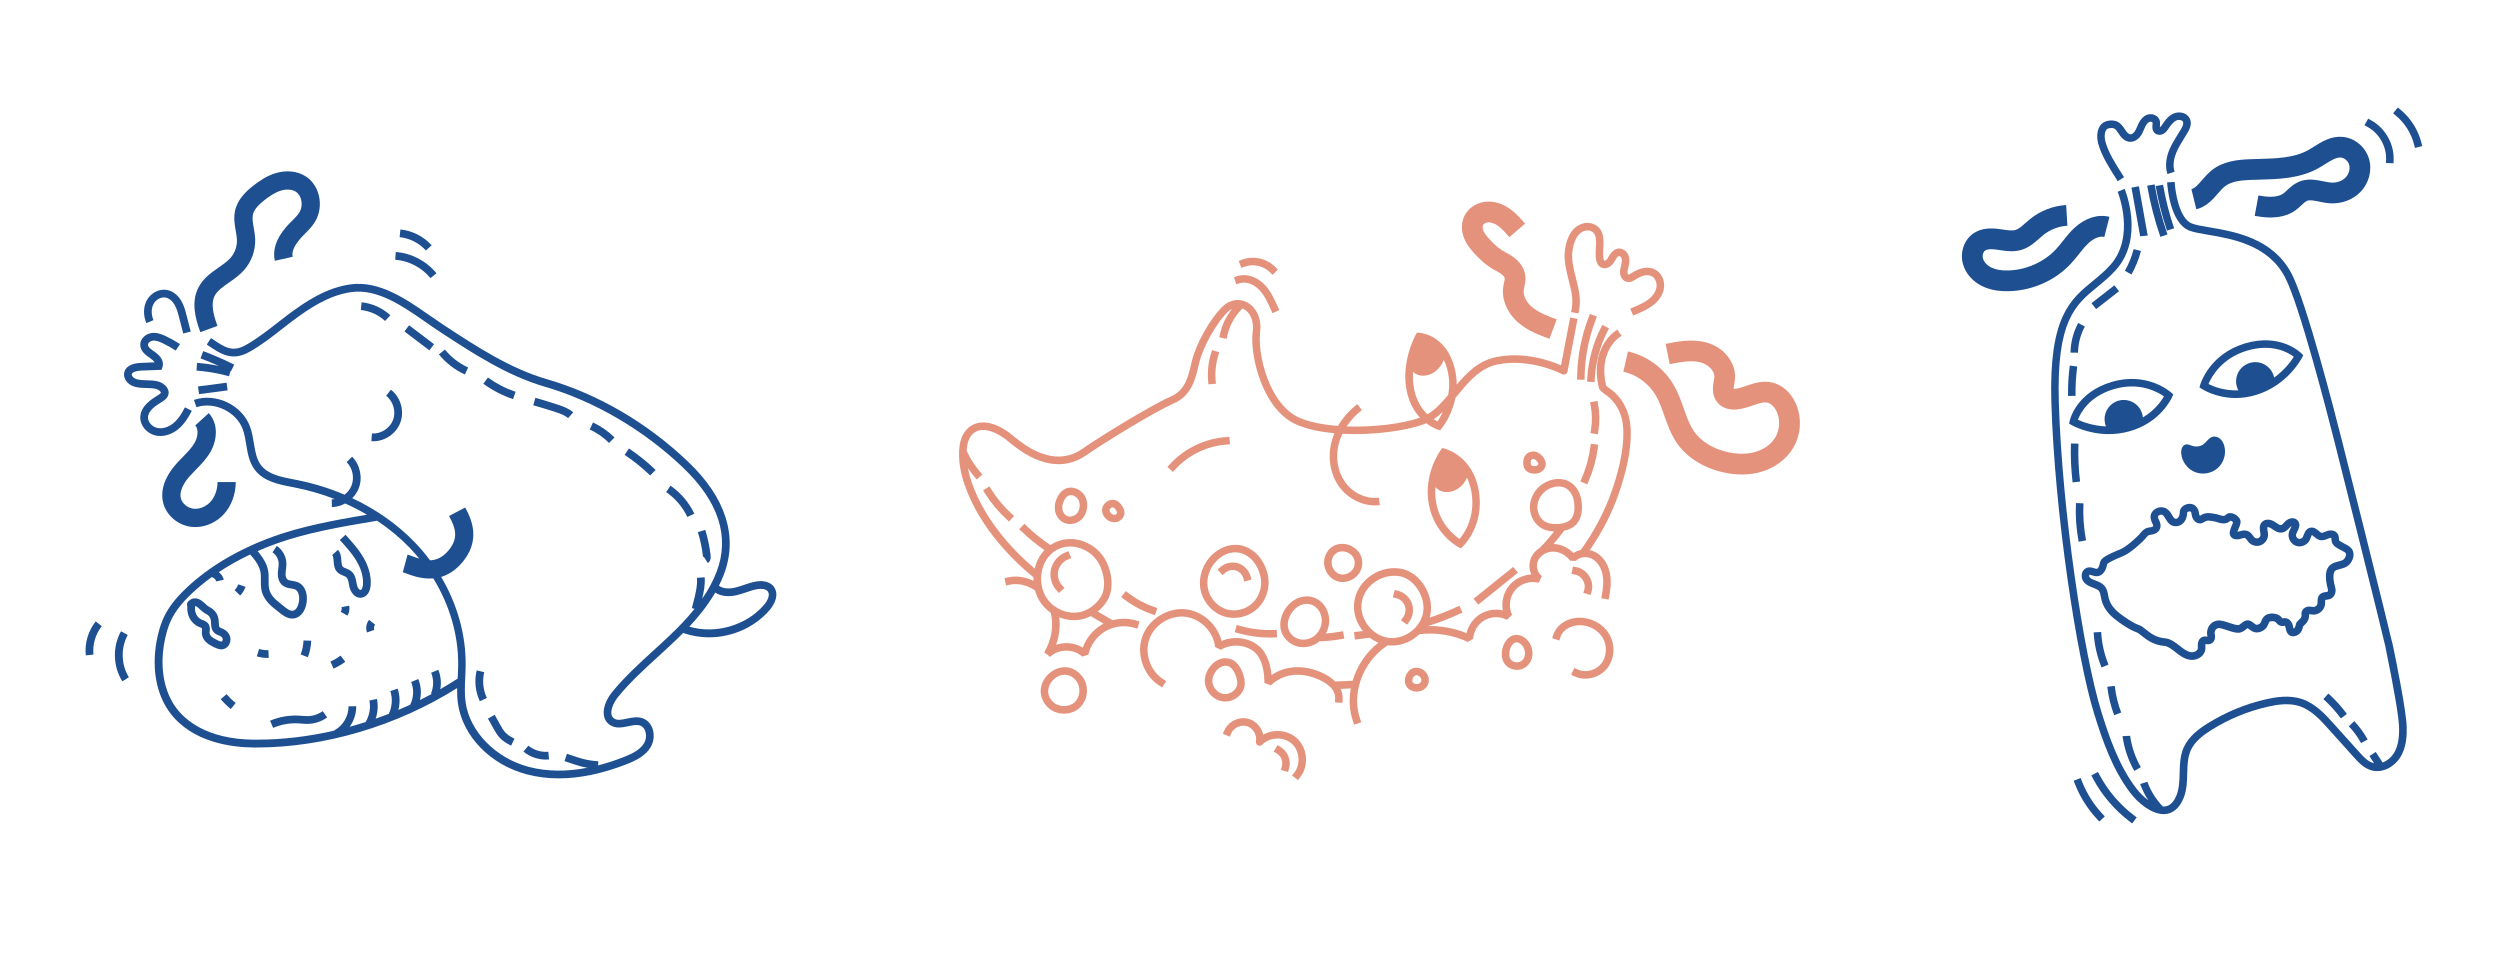 <?xml version="1.0" encoding="UTF-8"?><svg id="art" xmlns="http://www.w3.org/2000/svg" viewBox="0 0 930 360"><defs><style>.cls-1{fill:#e4927c;}.cls-2{fill:#1d4f91;}</style></defs><rect class="cls-2" x="73.81" y="143.05" width="10.72" height="2.88" transform="translate(-18.05 11.47) rotate(-7.44)"/><path class="cls-2" d="M85.69,138.14c.05.03.1.05.16.08l1.29-2.57c-3.74-1.87-7.62-3.56-11.54-5.03l-1.01,2.69c2.29.86,4.56,1.81,6.81,2.81-2.67-.54-5.38-.93-8.09-1.13l-.21,2.87c3.68.27,7.35.88,10.92,1.8.4.1.79.21,1.18.31l.49-1.84Z"/><path class="cls-2" d="M288,218.4c-1.24-1.76-3.68-2.55-6.54-2.11-1.68.26-3.26.8-4.78,1.32-1.13.39-2.19.75-3.28,1-2.44.56-4.6.29-5.97-.72.68-1.35,1.3-2.74,1.85-4.17,5.36-14.08.75-28.6-13.32-41.98-15.24-14.5-33.38-25.1-52.46-30.66-13.69-3.99-25.9-11.97-37.7-19.69l-.81-.53c-1.63-1.07-3.29-2.23-5.06-3.45-8.8-6.14-18.78-13.09-29.54-11.62-8.97,1.22-16.68,6.29-23.68,11.58-1.21.92-2.41,1.85-3.62,2.79-3.74,2.92-7.61,5.94-11.76,8.25-4.93,2.74-7.72.84-12.79-2.61l-.06-.04-1.56,2.42c5.21,3.55,9.33,6.35,15.81,2.75,4.34-2.41,8.3-5.5,12.13-8.49,1.19-.93,2.38-1.86,3.58-2.77,6.68-5.05,14.01-9.89,22.33-11.02,9.66-1.32,19.14,5.3,27.51,11.13,1.78,1.24,3.46,2.41,5.13,3.5l.81.53c11.98,7.83,24.37,15.94,38.47,20.05,18.37,5.35,36.59,16,51.28,29.98,13.35,12.7,17.59,25.78,12.61,38.88-1.36,3.58-3.23,6.91-5.36,9.99.6-2.51,1.12-5.22.92-7.96l-2.87.21c.22,2.94-.55,5.95-1.29,8.86l-.61,2.41,1.02.26c-2.97,3.69-6.17,6.94-9.07,9.71-2.06,1.97-4.2,3.93-6.28,5.82-5.24,4.78-10.65,9.73-15.25,15.33-1.81,2.2-3.59,5.63-3.17,8.66.21,1.51.97,2.77,2.19,3.62,2.18,1.52,4.71.99,6.94.52,1.65-.35,3.22-.68,4.46-.21,1.06.4,1.58,1.33,1.82,2.04.5,1.46.32,3.24-.47,4.54-1.52,2.49-4.5,3.92-7.5,5.1-3.27,1.28-6.46,2.31-9.57,3.11l.08-1.54c-2.01-.1-4.01-.42-5.96-.94-1.22-.33-2.45-.75-3.64-1.15l-2.04-.69-.93,2.72,2.04.69c1.24.42,2.51.85,3.82,1.21.88.24,1.77.42,2.67.58-7.91,1.53-15.25,1.42-21.91-.35-12.23-3.25-21.85-13.09-23.4-23.93-.44-3.09-.3-6.19-.14-9.48.07-1.45.14-2.96.15-4.44.1-11.28-3.13-22.68-9.12-32.8,2.35-.71,4.75-2.08,7.03-4.48,8.49-8.93,3.83-17.71,2.08-21.02l-.17-.32-6,3.16.18.33c2.17,4.1,3.73,8.18-1,13.17-2.01,2.12-4.12,2.91-6.25,2.99-1.76-2.36-3.67-4.63-5.75-6.78-6.43-6.65-14.36-12.19-23.2-16.34,1.02-1.02,1.85-2.23,2.39-3.58,1.58-3.96.58-8.84-2.43-11.85l-2.03,2.03c2.23,2.23,2.96,5.82,1.8,8.75-.53,1.33-1.45,2.49-2.59,3.36-5.7-2.43-11.75-4.3-18.01-5.52l-.9-.17c-4.67-.9-9.51-1.83-12.13-5.25-1.71-2.23-2.19-5.13-2.69-8.21-.34-2.09-.7-4.26-1.47-6.3-3.01-7.99-12.73-12.58-20.82-9.81l.93,2.72c6.55-2.24,14.75,1.62,17.19,8.11.67,1.78.99,3.71,1.32,5.75.54,3.29,1.1,6.69,3.25,9.5,3.29,4.29,8.91,5.37,13.87,6.32l.89.17c5.15,1,10.16,2.46,14.93,4.32-.37.06-.74.1-1.12.11l.07,2.88c1.72-.04,3.41-.54,4.92-1.36,2.8,1.25,5.51,2.65,8.11,4.17-12.58,2.11-24.64,4.43-34.92,8.17-13.01,4.73-23.88,11.17-32.3,19.14-3.95,3.73-6.57,7.12-8.26,10.67-.96,2.01-1.73,4.32-2.36,7.08-2.5,10.99-.83,21.45,4.61,28.69,8.27,11.01,22.95,12.79,30.97,12.86.39,0,.77,0,1.16,0,25.27,0,52.24-8,74.64-22.1-.02,1.91.04,3.84.31,5.76,1.74,12.13,11.99,22.7,25.51,26.3,3.81,1.02,7.82,1.52,12.02,1.52,7.8,0,16.24-1.76,25.2-5.26,3.47-1.36,6.96-3.06,8.92-6.28,1.23-2.03,1.51-4.7.73-6.97-.63-1.82-1.88-3.17-3.53-3.79-2.03-.77-4.18-.31-6.07.09-1.9.4-3.54.75-4.7-.06-.57-.4-.89-.93-.99-1.66-.27-1.97,1.08-4.65,2.54-6.44,4.47-5.45,9.8-10.32,14.96-15.03,2.09-1.91,4.24-3.88,6.32-5.87.93-.89,1.9-1.84,2.88-2.83,3.1,1.11,6.36,1.64,9.61,1.64,8.47,0,16.92-3.62,22.52-10.12,2.05-2.38,3.56-5.88,1.67-8.56ZM163.78,256.39c.45-2.41.22-4.93-.73-7.22l-2.66,1.1c1,2.42.97,5.31-.08,7.71l.34.15c-1.46.79-2.93,1.55-4.42,2.29.59-2.59.4-5.34-.64-7.82l-2.65,1.12c1.13,2.67.97,5.9-.39,8.46-1.44.66-2.89,1.31-4.35,1.92.66-2.6.59-5.37-.28-7.93l-2.73.92c.92,2.73.7,5.89-.58,8.47-1.61.63-3.24,1.23-4.87,1.8.8-2.35.99-4.89.49-7.35l-2.82.57c.55,2.7.02,5.65-1.4,8.02-1.97.63-3.94,1.22-5.93,1.76,1.58-2.22,2.49-4.93,2.44-7.65l-2.88.05c.06,3.63-2.05,7.21-5.25,8.91l.06.11c-9.68,2.22-19.46,3.39-28.99,3.38-.38,0-.76,0-1.14,0-17.44-.17-25.46-7.41-28.69-11.72-4.92-6.56-6.42-16.15-4.1-26.32.58-2.55,1.28-4.67,2.15-6.48,1.54-3.22,3.96-6.34,7.64-9.82,2.28-2.15,4.75-4.19,7.39-6.11.81.12,1.55.79,1.73,1.58l2.81-.63c-.26-1.14-.95-2.13-1.86-2.82,3.59-2.39,7.49-4.58,11.67-6.56.06.07.12.13.18.2.2.22.47.52.87,1,1.56,1.92,2.46,3.64,2.77,5.26.18.96.17,1.98.16,3.06-.02,1.37-.03,2.79.34,4.22.83,3.18,3.33,5.37,5.14,6.74.27.21.56.45.87.7,1.38,1.14,3.21,2.65,5.31,2.65.29,0,.58-.03.87-.09,2.85-.58,4.2-3.51,4.52-6.06.32-2.62-.3-5.9-3-7.23-.81-.4-1.65-.53-2.39-.65-.73-.12-1.36-.22-1.76-.52-.48-.36-.75-1.18-.72-2.2.01-.48.08-.98.15-1.51.1-.74.19-1.51.17-2.34-.08-2.54-1.45-5-3.57-6.43l-1.6,2.39c1.37.92,2.25,2.5,2.3,4.13.02.59-.06,1.21-.15,1.87-.07.57-.15,1.17-.17,1.79-.06,2.01.6,3.64,1.86,4.59.97.73,2.07.91,3.04,1.06.6.09,1.16.18,1.58.39,1.26.62,1.62,2.61,1.41,4.3-.2,1.6-.96,3.33-2.24,3.59-1.14.23-2.59-.98-3.77-1.96-.34-.28-.66-.54-.96-.77-2.37-1.79-3.63-3.38-4.09-5.17-.28-1.06-.26-2.23-.25-3.47.01-1.17.03-2.39-.2-3.62-.39-2.1-1.49-4.24-3.36-6.54-.21-.26-.39-.47-.54-.65,2.2-.97,4.48-1.88,6.83-2.73,10.92-3.97,24.01-6.33,37.62-8.57,4.39,2.92,8.42,6.23,11.97,9.9,1.3,1.35,2.53,2.75,3.71,4.19-.87-.25-1.73-.55-2.58-.87-.66-.25-1.24-.47-1.77-.61l-1.76,6.55c.21.06.68.23,1.14.41,1.91.72,5.11,1.93,8.79,1.93.46,0,.93-.02,1.4-.06,6.07,9.9,9.37,21.1,9.26,32.19-.01,1.43-.08,2.91-.15,4.33-.01.26-.02.52-.04.77-2.1,1.36-4.24,2.67-6.41,3.92ZM284.15,225.08c-6.59,7.65-18.04,10.9-27.72,8.04,3.43-3.67,6.87-7.91,9.63-12.69,2.03,1.34,4.85,1.71,7.99.98,1.23-.29,2.42-.69,3.57-1.08,1.47-.5,2.86-.98,4.28-1.2,1.36-.21,3.05-.07,3.76.92.94,1.33-.22,3.54-1.5,5.02Z"/><path class="cls-2" d="M138.36,161.25l-.21,2.87c.24.02.48.03.71.03,4.35,0,8.5-2.81,10.05-6.91,1.63-4.32.16-9.48-3.51-12.28l-1.75,2.29c2.64,2.01,3.74,5.87,2.57,8.97-1.17,3.1-4.55,5.27-7.86,5.03Z"/><path class="cls-2" d="M80.89,121.23c-1.39-3.8-2.6-8.1-1.05-11.15.99-1.94,3-3.34,5.34-4.97,1.95-1.36,3.98-2.76,5.68-4.71,2.7-3.08,4.18-7.2,4.07-11.29-.04-1.54-.3-2.98-.54-4.38-.33-1.89-.62-3.52-.31-4.91.5-2.2,2.65-4.1,4.46-5.51,1.62-1.26,3.78-2.78,6.11-3.45,2-.57,3.99-.41,5.35.42.99.61,1.71,1.7,2.03,3.06.39,1.64.13,3.4-.69,4.72-.64,1.02-1.61,1.99-2.63,3.02l-.42.42c-1.88,1.89-7.59,7.63-6.05,14.51l6.62-1.48c-.48-2.16.94-4.93,4.24-8.25l.4-.4c1.2-1.19,2.55-2.55,3.6-4.24,1.77-2.85,2.33-6.44,1.53-9.85-.74-3.13-2.53-5.71-5.07-7.28-3-1.85-6.93-2.28-10.79-1.17-3.44.99-6.3,2.98-8.39,4.61-2.71,2.1-5.95,5.07-6.92,9.38-.61,2.72-.16,5.3.24,7.58.21,1.2.41,2.34.44,3.39.07,2.4-.8,4.82-2.39,6.63-1.15,1.32-2.75,2.43-4.45,3.61-2.7,1.87-5.75,4-7.51,7.46-2.73,5.38-1.17,11.39.73,16.56l6.37-2.33Z"/><path class="cls-2" d="M67.99,170c-.81.83-1.66,1.69-2.46,2.6-4.24,4.77-5.96,9.89-4.84,14.42,1.15,4.63,5.4,8.31,10.33,8.95.54.07,1.08.1,1.63.1,3.93,0,7.91-1.78,10.69-4.87,2.77-3.07,4.35-7.39,4.36-11.88h-6.78c0,2.82-.96,5.5-2.61,7.33-1.67,1.85-4.19,2.87-6.41,2.58-2.16-.28-4.14-1.94-4.62-3.85-.77-3.09,1.75-6.51,3.32-8.27.7-.79,1.45-1.55,2.24-2.36,1.94-1.98,3.94-4.02,5.45-6.65,2.41-4.19,3.14-10.27-.63-14.42l-5.02,4.57c1.38,1.52.91,4.47-.24,6.47-1.07,1.87-2.69,3.52-4.41,5.28Z"/><path class="cls-2" d="M59.64,162.19c2.32,0,4.77-.94,6.8-2.65,2.31-1.95,3.84-4.61,4.91-6.71l-2.56-1.31c-1.01,1.97-2.29,4.21-4.2,5.82-1.84,1.56-4.08,2.25-6,1.87-2.01-.41-3.59-2.19-3.54-3.97.08-2.45,2.76-4.28,5.26-5.8.68-.41,2.49-1.52,2.43-3.46-.02-.62-.24-1.24-.65-1.84-1.74-2.53-4.82-2.61-7.53-2.68-2.21-.06-4.3-.11-5.26-1.4-.2-.26-.3-.54-.29-.77.04-.86,1.78-1.37,3.48-1.43l7.6-.28.32-.93c.68-1.97-.37-4.08-2.9-5.79-1.15-.78-2.45-1.66-2.46-2.6-.01-.76.94-1.44,1.8-1.54,1.18-.14,2.48.39,3.71.98,1.66.8,3.28,1.71,4.82,2.71l1.57-2.41c-1.64-1.07-3.38-2.04-5.15-2.89-1.62-.78-3.38-1.46-5.29-1.24-2.17.25-4.38,1.98-4.34,4.44.04,2.44,2.17,3.88,3.74,4.95.66.44,1.27,1.01,1.59,1.54l-5.12.19c-3.79.14-6.13,1.7-6.25,4.17-.04.89.26,1.82.86,2.62,1.79,2.42,4.82,2.49,7.5,2.56,2.69.07,4.38.2,5.23,1.44.14.2.15.29.15.29,0,0-.02.28-1.05.91-2.27,1.38-6.5,3.96-6.64,8.17-.1,3.18,2.46,6.2,5.84,6.88.53.11,1.07.16,1.63.16Z"/><path class="cls-2" d="M57.08,119.08c-.86-2.06-.86-4.28.01-5.94.91-1.73,2.87-2.78,4.56-2.44,1.24.25,2.44,1.22,3.28,2.65.85,1.44,1.29,3.17,1.72,4.84l1.51,5.86,2.79-.72-1.51-5.86c-.46-1.78-.97-3.8-2.02-5.58-1.26-2.14-3.15-3.6-5.2-4.01-2.94-.59-6.17,1.06-7.67,3.93-1.26,2.41-1.3,5.54-.12,8.38l2.66-1.11Z"/><path class="cls-2" d="M134.23,115.32c3.35.34,6.55,1.79,9.02,4.08l1.96-2.11c-2.92-2.72-6.72-4.43-10.69-4.84l-.29,2.86Z"/><rect class="cls-2" x="154.52" y="119.85" width="2.88" height="11.64" transform="translate(-38.43 173.95) rotate(-52.81)"/><path class="cls-2" d="M174.14,136.71c-3.33-1.53-6.32-3.84-8.64-6.68l-2.23,1.82c2.6,3.18,5.94,5.76,9.67,7.47l1.2-2.62Z"/><path class="cls-2" d="M181.5,140.43l-1.69,2.33c3.38,2.46,7.1,4.38,11.06,5.72l.92-2.73c-3.68-1.24-7.15-3.04-10.29-5.32Z"/><path class="cls-2" d="M211.33,155.55l1.91-2.15c-1.61-1.43-3.6-2.16-5.67-2.84-2.77-.91-5.6-1.78-8.41-2.57l-.78,2.77c2.77.78,5.56,1.63,8.29,2.53,1.84.6,3.46,1.19,4.65,2.26Z"/><path class="cls-2" d="M228.61,162.74c-2.33-2.32-5.03-4.2-8.02-5.58l-1.21,2.61c2.68,1.24,5.1,2.92,7.19,5l2.03-2.04Z"/><path class="cls-2" d="M243.88,174.81c-3.05-2.95-6.38-5.63-9.91-7.98l-1.6,2.39c3.38,2.26,6.58,4.83,9.5,7.66l2-2.07Z"/><path class="cls-2" d="M255.69,192.32l2.6-1.23c-1.98-4.19-5.04-7.79-8.86-10.41l-1.63,2.37c3.4,2.34,6.13,5.54,7.89,9.27Z"/><path class="cls-2" d="M261.74,207.03l1.58,2.41c.84-.55,1.18-1.51,1.03-2.85-.37-3.21-1.04-6.4-1.99-9.49l-2.75.85c.9,2.92,1.54,5.94,1.88,8.97.03.3.01.41.01.42,0-.04.08-.19.24-.3Z"/><path class="cls-2" d="M178.51,260.86l2.6-1.23c-1.39-2.93-1.75-6.42-.98-9.57l-2.8-.68c-.94,3.84-.52,7.91,1.17,11.48Z"/><path class="cls-2" d="M187.9,272.39c-.73-.81-1.29-1.81-1.87-2.86l-2.01-3.62-2.51,1.4,2.01,3.62c.64,1.15,1.3,2.34,2.26,3.4,1.05,1.16,2.44,2.13,4.36,3.05l1.24-2.59c-1.57-.75-2.67-1.51-3.47-2.39Z"/><path class="cls-2" d="M194.72,279.61c2.35,1.91,5.35,2.96,8.37,2.96.38,0,.76-.02,1.14-.05l-.25-2.87c-2.66.24-5.38-.59-7.45-2.27l-1.81,2.23Z"/><path class="cls-2" d="M114.37,266.4c-.63,0-1.28-.05-1.96-.1-.36-.03-.72-.06-1.08-.08-3.69-.22-7.45.43-10.86,1.89l1.13,2.65c3-1.28,6.3-1.86,9.56-1.66.34.02.68.05,1.01.08.72.06,1.45.12,2.22.11,2.61-.03,5.21-.88,7.33-2.4l-1.68-2.34c-1.64,1.18-3.66,1.84-5.68,1.86Z"/><path class="cls-2" d="M84.29,258.23l-2.19,1.87c1.14,1.33,2.4,2.56,3.75,3.66l1.81-2.23c-1.22-.99-2.36-2.1-3.38-3.3Z"/><path class="cls-2" d="M122.92,246.09l1.16,2.63c1.54-.68,3-1.53,4.35-2.53l-1.71-2.31c-1.18.87-2.45,1.61-3.8,2.2Z"/><path class="cls-2" d="M96.39,241.41l-.86,2.75c1.27.39,2.58.59,3.9.59.17,0,.35,0,.52-.01l-.11-2.88c-1.17.05-2.33-.11-3.45-.46Z"/><path class="cls-2" d="M82.32,241.57c1.03,0,1.96-.47,2.61-1.31.74-.96,1-2.27.68-3.41-.35-1.23-1.28-2.29-2.56-2.89-.2-.09-.41-.18-.61-.26-.28-.11-.55-.21-.68-.32-.29-.24-.34-.85-.37-1.76-.02-.48-.04-.98-.13-1.49-.31-1.8-1.55-3.43-3.22-4.25-.65-.32-.94-.59-1.43-1.05-.25-.24-.53-.5-.87-.79-.5-.41-1.11-.93-1.92-1.23-1.09-.41-2.29-.27-3.11.36l-.17.13c-.33.24-.95.68-.99,1.51-.01.21.01.48.14.77-.29,3.38,1.44,6.46,4.34,7.64.14.05.27.11.41.16.24.09.63.23.71.32.06.11.01.57-.01.85-.03.35-.07.74-.04,1.15.09,1.5,1.03,2.98,2.53,3.95.69.45,3.05,1.9,4.66,1.92h.04ZM77.96,235.52c-.01-.19.01-.45.04-.71.07-.78.17-1.86-.54-2.82-.57-.78-1.41-1.09-2.03-1.32-.11-.04-.22-.08-.33-.13-2.13-.86-2.79-3.18-2.51-5.1.06,0,.14.02.22.05.34.13.7.43,1.07.74.3.25.53.47.74.67.56.53,1.09,1.03,2.14,1.54h0c.85.42,1.5,1.26,1.65,2.16.06.33.07.71.09,1.12.05,1.24.12,2.78,1.41,3.85.49.41,1.03.62,1.47.79.15.06.29.11.44.18.51.24.9.65,1.02,1.07.07.25-.01.64-.19.87-.15.19-.28.19-.33.19-.43,0-1.82-.61-3.13-1.46-.72-.47-1.19-1.12-1.22-1.71Z"/><path class="cls-2" d="M137.89,217.78c.27-3.37-.7-7.03-2.81-10.59-1.82-3.08-4.22-5.71-6.54-8.25l-2.13,1.94c2.22,2.43,4.51,4.95,6.19,7.77,1.26,2.12,2.7,5.39,2.42,8.9-.08,1-.48,1.87-.89,1.93-.46.07-1.12-.85-1.34-1.86-.06-.27-.11-.56-.16-.84-.25-1.37-.55-3.07-1.89-4.22-.63-.54-1.35-.83-1.98-1.09-.52-.21-.98-.39-1.23-.65-.42-.44-.48-1.32-.54-2.27-.09-1.32-.19-2.81-1.27-4l-2.14,1.93c.41.45.47,1.33.53,2.27.09,1.28.2,2.87,1.34,4.06.68.71,1.5,1.04,2.23,1.33.46.19.9.36,1.17.6.56.49.75,1.49.94,2.55.06.32.11.63.18.94.46,2.14,1.98,4.14,4.07,4.14.18,0,.36-.01.55-.05,1.83-.3,3.09-2.04,3.29-4.54Z"/><path class="cls-2" d="M127.08,225.83c.11.6,0,1.25-.31,1.78l2.5,1.42c.64-1.12.86-2.44.64-3.71l-2.83.51Z"/><path class="cls-2" d="M137.29,230.59c-1.04,1.31-1.34,3.1-.78,4.68l2.71-.96c-.22-.63-.09-1.41.32-1.93l-2.25-1.79Z"/><path class="cls-2" d="M87.28,219.55l2.06,2c.89-.92,1.58-2.04,2.01-3.24l-2.71-.95c-.29.81-.76,1.57-1.36,2.19Z"/><path class="cls-2" d="M115.79,238.35l-2.88-.1c-.07,1.79-.43,3.54-1.07,5.21l2.68,1.04c.76-1.97,1.18-4.03,1.26-6.14Z"/><path class="cls-2" d="M160.12,103.47l2.24-1.81c-3.66-4.54-9.32-7.5-15.14-7.91l-.2,2.87c5.03.36,9.93,2.92,13.1,6.85Z"/><path class="cls-2" d="M158.43,93.18l2.14-1.93c-2.97-3.3-7.2-5.45-11.62-5.89l-.29,2.86c3.71.38,7.27,2.18,9.77,4.96Z"/><path class="cls-2" d="M47.52,236.22l-2.52-1.39c-3.19,5.76-2.99,13.07.51,18.64l2.44-1.53c-2.91-4.62-3.08-10.94-.43-15.72Z"/><path class="cls-2" d="M35.6,231.17c-2.81,3.53-4.16,8.14-3.69,12.63l2.86-.3c-.39-3.75.74-7.59,3.08-10.54l-2.25-1.79Z"/><path class="cls-1" d="M604,150.12c-.82-1.39-1.89-2.73-3.26-4.11-.3-.3-.74-.62-1.44-1.13-.55-.39-1.53-1.1-1.83-1.45-2.87-12.17,4.32-17.49,4.62-17.71l1.14-.81-1.61-2.29-1.14.8c-.37.26-9.13,6.61-5.7,20.81.23.96,1.24,1.73,2.88,2.9.42.3.94.68,1.09.83,1.21,1.22,2.14,2.39,2.84,3.57,1.4,2.36,2.14,5.13,2.27,8.48.29,8.12-2.24,16.61-4.17,22.29-2.85,8.38-6.98,15.74-11.64,22.29-.98.2-1.91.58-2.72,1.13-2.01-2.04-4.67-3.27-7.35-3.35-.03,0-.06,0-.08,0,1.38-1.6,2.72-3.24,3.96-4.94,2.12-.44,3.76-1.36,4.87-2.75,1.21-1.51,1.8-3.6,1.77-6.21-.03-2.27-.48-4.24-1.36-5.88-1.12-2.08-2.84-3.5-4.99-4.1-2.47-.69-5.32-.24-7.84,1.25-2.77,1.63-4.73,4.59-5.12,7.72-.42,3.39,1.05,6.87,3.66,8.67,1.41.97,3.18,1.51,5.26,1.6-1.66,2.12-3.43,4.15-5.31,6.07-1.33.83-2.43,1.99-3.11,3.39-1.01,2.09-.96,4.51-.06,6.51-3.12.17-6.15,1.62-8.17,4.06-2.14,2.57-2.98,6.05-2.41,9.3-2.7-.59-5.63-.2-8.04,1.15-2.72,1.53-4.74,4.27-5.49,7.31-4.61-1.87-9.52-2.73-14.32-2.63,3.95-1.23,7.83-2.71,11.59-4.44l1.27-.58-1.17-2.54-1.27.58c-3.17,1.46-6.45,2.72-9.78,3.82.11-.37.21-.74.28-1.12.75-3.75-.29-8.07-2.8-11.56-2.28-3.18-5.39-5.16-8.76-5.59-4.14-.53-8.41.75-11.71,3.49-3.11,2.58-4.95,6.12-5.17,9.97-.21,3.59,1.08,7.09,3.31,9.82l-3.3.4.34,2.78,5.55-.68c.98.75,2.04,1.37,3.18,1.84-4.65,3.62-7.97,8.69-9.59,14.14-2.14.15-4.3.24-6.47.28-2.93-2.89-7.6-4.59-11.05-5.09-5.97-.88-10.22,1.04-12.64,2.7-.3-3.25-1.37-8.32-5.06-11.11-3.79-2.87-9.1-3.43-13.52-1.57-1.52-6.02-6.95-11.01-13.15-11.76-5.93-.71-12.1,2.52-15.16,7.6-.43.71-.8,1.46-1.09,2.24-.03.09-.08.18-.11.27-.29.81-.5,1.64-.64,2.48-.13.77-.18,1.56-.18,2.34-.02,5.24,2.62,10.56,7.05,13.38l1.18.75,1.14-1.79.37-.57-1.18-.75c-3.96-2.52-6.16-7.46-5.71-12.11.09-.95.29-1.89.61-2.79,0,0,0,0,0,0,1.91-5.32,7.79-8.96,13.4-8.27,5.61.68,10.46,5.61,11.05,11.23l2.12,1.05c3.67-2.25,8.77-2.04,12.14.51,2.85,2.16,3.71,6.41,3.96,9.16.14,1.5.09,2.55.09,2.58l1.15.46,1.31.53s.11-.12.26-.27c.49-.48,1.65-1.49,3.45-2.34,2.07-.97,4.99-1.71,8.76-1.16,1.81.26,4.49,1.04,6.81,2.32,1.36.76,2.59,1.69,3.44,2.81.78,1.02,1.23,2.19,1.17,3.52,0,.02,0,.03,0,.05l-.08,1.4,2.79.16.08-1.4c.08-1.39-.21-2.65-.76-3.79,1.27-.04,2.53-.1,3.79-.17-.75,4.09-.54,8.28.8,12.16l.45,1.32,2.65-.91-.45-1.32c-.02-.06-.04-.12-.06-.18-1.2-3.6-1.32-7.51-.51-11.28.21-.97.47-1.93.8-2.88,1.74-5.05,5.13-9.67,9.77-12.75.11-.07.23-.14.34-.21.53.06,1.05.1,1.58.1,3.78,0,7.45-1.62,10.16-4.22,5.94-.74,12.29.2,18.01,2.87l1.99-1.19c.17-2.84,1.87-5.57,4.35-6.95,2.48-1.39,5.7-1.42,8.2-.08l1.92-1.84c-1.41-2.91-.96-6.68,1.11-9.17,2.07-2.49,5.69-3.64,8.81-2.78l1.16-2.5c-1.71-1.17-2.33-3.85-1.37-5.85.21-.43.49-.82.82-1.18.43-.48.95-.89,1.53-1.22,1-.56,2.16-.86,3.34-.84,2.31.07,4.63,1.34,6.2,3.38l.97.03,1.19.04c.78-.9,2.03-1.37,3.34-1.39.87-.01,1.77.18,2.57.6,1.89.99,3.36,3.1,3.92,5.64.6,2.69.22,5.53-.17,7.69l-.19,1.03-.06.34,2.75.5.25-1.38c.44-2.43.86-5.62.15-8.81-.76-3.39-2.71-6.12-5.36-7.51-.65-.34-1.33-.58-2.03-.73,4.34-6.33,8.17-13.41,10.89-21.41,2-5.89,4.63-14.71,4.32-23.29-.14-3.77-1.03-7.07-2.66-9.81ZM579.71,194.92c-2.23.16-4.01-.21-5.28-1.09-1.74-1.2-2.76-3.68-2.47-6.03.28-2.28,1.72-4.45,3.76-5.65,1.86-1.1,3.93-1.45,5.67-.96,1.42.4,2.52,1.32,3.28,2.73.66,1.23,1.01,2.77,1.03,4.59.02,1.34-.17,3.19-1.16,4.43-.02.02-.04.05-.06.07-.85,1.02-2.28,1.64-4.23,1.85-.17.02-.35.04-.53.05ZM516.53,237.27c-.28-.04-.55-.09-.82-.15-.49-.11-.98-.25-1.45-.42-1.4-.52-2.69-1.34-3.8-2.35-2.57-2.35-4.2-5.78-4-9.23.18-3.07,1.66-5.9,4.17-7.98,2.71-2.25,6.2-3.29,9.57-2.86,2.59.33,5.02,1.91,6.84,4.44,2.03,2.82,2.92,6.41,2.33,9.37-.19.96-.53,1.87-.98,2.73-.47.91-1.07,1.75-1.76,2.51-.18.2-.37.4-.57.58-.45.43-.92.83-1.43,1.19-1.87,1.33-4.1,2.15-6.36,2.25-.58.02-1.16.01-1.74-.06Z"/><path class="cls-1" d="M598.56,122.13l-2.5-1.26-.63,1.25c-2.88,5.7-4.59,12.08-4.96,18.46l-.08,1.4,2.79.16.08-1.4c.35-5.99,1.96-12,4.67-17.36l.63-1.25Z"/><path class="cls-1" d="M589.48,139.88c.16-7.14,1.53-14.13,4.08-20.8l.5-1.31-2.61-1-.5,1.31c-2.67,6.97-4.1,14.28-4.26,21.74l-.03,1.4,2.8.06.03-1.4Z"/><path class="cls-1" d="M584.7,114.71l-.26,1.38,2.75.52.26-1.37c.76-4.04-.24-7.99-1.21-11.81-.85-3.35-1.66-6.52-1.33-9.68.16-1.53.93-6.61,4.4-7.82,1.26-.44,2.74-.14,3.5.72.91,1.02.96,2.78.92,4.01-.02.46-.04.93-.07,1.39-.08,1.4-.16,2.86.05,4.34.21,1.48.81,2.5,1.77,3.04,1.26.7,2.95.35,4.13-.84.55-.56.92-1.2,1.25-1.76.14-.23.27-.47.42-.69.35-.53.76-.87,1.06-.89.34-.04.82.5.94,1.05.17.81-.06,1.77-.32,2.83-.19.77-.45,1.81-.26,2.91.25,1.43,1.27,2.57,2.54,2.83,1.34.27,2.44-.43,3.27-.95,1.19-.76,2.18-1.21,3.1-1.42,1.06-.24,2.07-.14,2.84.26,1.28.68,2.03,2.47,1.75,4.15-.27,1.6-1.34,3.19-3,4.47-1.61,1.23-3.57,2.08-5.47,2.89l-1.29.55,1.1,2.57,1.29-.55c2.06-.88,4.19-1.8,6.08-3.24,2.23-1.71,3.67-3.92,4.06-6.22.49-2.91-.82-5.83-3.2-7.09-1.36-.72-3.06-.91-4.77-.52-1.64.37-3.06,1.19-4.01,1.8-.38.24-.96.61-1.19.56-.09-.02-.29-.25-.34-.57-.08-.48.04-1.06.23-1.81.3-1.22.64-2.6.33-4.05-.36-1.67-1.83-3.38-3.86-3.25-1.22.08-2.33.82-3.21,2.13-.18.27-.35.55-.51.83-.27.46-.53.9-.83,1.21-.31.31-.69.4-.78.35-.08-.05-.26-.31-.36-.99-.17-1.2-.1-2.46-.02-3.78.03-.49.06-.97.07-1.46.06-1.71-.05-4.2-1.63-5.97-1.53-1.72-4.15-2.32-6.51-1.5-4.9,1.7-6.01,7.69-6.27,10.18-.37,3.66.53,7.21,1.41,10.65.94,3.69,1.82,7.17,1.17,10.6Z"/><path class="cls-1" d="M667.96,149.95c-1.83-4-4.99-6.79-8.67-7.65-3.62-.85-6.84.26-9.68,1.23-1.5.52-2.92,1-4.19,1.12-.21.02-.38.02-.51.01,0-.1,0-.21.01-.34.03-.37.11-.81.2-1.28.14-.76.29-1.62.33-2.58.19-5.07-3.52-11.2-10.97-13.13-5.23-1.35-10.58-.27-14.87.59l1.52,7.56c3.89-.78,7.91-1.59,11.42-.69,2.57.66,5.28,2.91,5.19,5.37-.02.42-.11.95-.21,1.51-.1.58-.22,1.24-.29,1.95-.23,2.59.46,4.88,1.95,6.46,1.62,1.72,4.09,2.51,6.95,2.24,2.18-.21,4.19-.9,5.97-1.51,2.12-.73,3.95-1.36,5.41-1.02,1.3.31,2.61,1.59,3.42,3.35,1.37,2.99,1.16,6.75-.53,9.58-1.54,2.57-4.33,4.56-7.65,5.47-3.09.85-6.72.81-10.5-.11-5.18-1.26-9.41-3.89-11.93-7.4-1.76-2.45-2.83-5.49-3.96-8.7-1.05-2.97-2.13-6.03-3.85-8.93-3.69-6.22-9.86-10.71-16.92-12.32l-1.71,7.53c4.93,1.12,9.42,4.38,12,8.73,1.33,2.24,2.24,4.82,3.2,7.55,1.26,3.58,2.57,7.28,4.97,10.63,3.59,5.01,9.4,8.7,16.37,10.4,2.57.63,5.11.94,7.57.94s4.67-.29,6.81-.88c5.21-1.43,9.67-4.69,12.22-8.94,3.01-5.02,3.37-11.44.93-16.77Z"/><path class="cls-1" d="M548.44,94.27c2.79,3.03,5.29,5.03,8.12,6.48,2.08,1.07,3.16,2.05,3.2,2.9.01.31-.11.87-.24,1.42-.11.49-.24,1.04-.32,1.64-.69,4.76,1.57,9.94,5.87,13.53,3.48,2.9,7.65,4.45,11.33,5.81l2.68-7.24c-3.25-1.2-6.6-2.45-9.07-4.5-2.23-1.86-3.48-4.41-3.17-6.5.04-.3.12-.66.21-1.04.21-.94.48-2.11.42-3.45-.25-5.77-5.61-8.53-7.38-9.44-2.01-1.03-3.79-2.48-5.96-4.84-.87-.95-1.83-2.08-2.3-3.23-.32-.79-.38-1.61-.14-2.09.26-.55,1.15-1,2.01-1.02,1.12-.03,2.44.49,3.73,1.44,1.44,1.07,2.7,2.53,4.05,4.09l5.84-5.04c-1.48-1.72-3.17-3.67-5.29-5.24-2.69-2-5.63-3.04-8.5-2.96-3.81.08-7.27,2.2-8.8,5.39-1.18,2.46-1.2,5.5-.05,8.33.93,2.29,2.43,4.09,3.77,5.55Z"/><path class="cls-1" d="M461.22,105.35c2.21-.67,4.98.25,7.06,2.34,2.04,2.05,3.29,4.84,4.5,7.53l.57,1.28,2.55-1.15-.57-1.28c-1.25-2.79-2.67-5.95-5.07-8.36-2.8-2.82-6.67-4.01-9.86-3.04l-1.34.41.81,2.68,1.34-.41Z"/><path class="cls-1" d="M463.08,99.19c3.13-1.14,6.96-.28,9.31,2.08l.99.99,1.99-1.97-.99-.99c-3.14-3.16-8.06-4.27-12.25-2.74l-1.32.48.96,2.63,1.32-.48Z"/><path class="cls-1" d="M591,178.91c1.66-3.86,2.8-7.93,3.36-12.08l.19-1.39-2.77-.38-.19,1.39c-.53,3.91-1.6,7.73-3.16,11.35l-.55,1.29,2.57,1.11.55-1.29Z"/><rect class="cls-1" x="546.96" y="216.5" width="18.91" height="2.8" transform="translate(-13.67 397.03) rotate(-38.83)"/><path class="cls-1" d="M537.43,166.88l-.92-.23-.56.77c-.27.37-6.5,9.1-4.44,20.17,2.08,11.16,10.68,15.76,11.04,15.95l.88.46.72-.68c.33-.31,8.1-7.83,5.99-20.64-2.15-12.97-12.29-15.68-12.72-15.79ZM534.27,187.07c-.38-2.06-.43-4.04-.28-5.88,1.91,2.24,5.41,2.56,8.41.57,1.54-1.03,2.68-2.49,3.31-4.07.73,1.53,1.33,3.32,1.68,5.44,1.52,9.21-2.67,15.29-4.43,17.37-2.09-1.43-7.25-5.65-8.69-13.42Z"/><path class="cls-1" d="M472.46,237.18c.4,0,.8,0,1.19-.02l1.4-.04-.08-2.8-1.4.04c-4.11.11-8.2-.39-12.16-1.5l-1.35-.38-.75,2.7,1.35.38c3.85,1.08,7.81,1.62,11.8,1.62Z"/><path class="cls-1" d="M428.31,228.39l1.32.46.92-2.64-1.32-.46c-3.38-1.18-6.52-2.87-9.33-5.02l-1.11-.85-1.7,2.22,1.11.85c3.05,2.33,6.45,4.17,10.11,5.44Z"/><path class="cls-1" d="M589,220.57l2.69.77.39-1.35c.53-1.84.2-3.91-.89-5.68-1.05-1.7-2.68-2.88-4.48-3.27-.07-.02-.14-.04-.21-.05l-1.38-.25-.51,2.75.09.02,1.29.24c1.11.2,2.14.95,2.82,2.05s.89,2.35.58,3.43l-.39,1.35Z"/><path class="cls-1" d="M506.47,211.43c1.22-4.3-1.48-7.65-4.78-8.74-3.07-1.01-7.1-.15-8.72,4.15-.65,1.73-.54,3.77.3,5.57.84,1.79,2.32,3.16,4.06,3.76.68.24,1.41.35,2.14.35,1.16,0,2.34-.29,3.43-.86,1.77-.92,3.07-2.47,3.57-4.24ZM501.61,213.19c-1.1.57-2.32.7-3.36.34-1.03-.35-1.91-1.2-2.44-2.31-.53-1.13-.61-2.36-.22-3.39,1.04-2.76,3.47-3.06,5.22-2.48,1.97.65,3.74,2.59,2.97,5.31-.3,1.04-1.09,1.96-2.17,2.52Z"/><path class="cls-1" d="M455.42,229.32c1.17.36,2.38.53,3.6.53,3.26,0,6.52-1.26,8.92-3.57,3.2-3.08,4.66-7.92,3.72-12.32-1.13-5.27-4.55-9.41-8.92-10.8-3.95-1.26-8.23-.12-11.74,3.11-3.5,3.22-5.25,8.25-4.46,12.8.82,4.75,4.39,8.87,8.88,10.25ZM452.89,208.33h0c2.05-1.89,4.33-2.87,6.59-2.87.81,0,1.61.12,2.4.38,3.42,1.08,6.11,4.43,7.03,8.72.75,3.48-.4,7.29-2.92,9.72-2.53,2.44-6.45,3.39-9.75,2.38-3.51-1.08-6.3-4.31-6.95-8.05-.63-3.64.78-7.67,3.6-10.26Z"/><path class="cls-1" d="M455.83,213.05c1.03-.9,2.55-1.23,3.86-.84,1.31.39,2.41,1.49,2.79,2.8l.39,1.34,2.69-.78-.39-1.34c-.65-2.24-2.45-4.05-4.69-4.7-2.24-.66-4.73-.12-6.49,1.41l-1.06.92,1.84,2.11,1.06-.92Z"/><path class="cls-1" d="M494.46,230.2c-.23-3.04-1.8-5.73-4.22-7.2-2.25-1.37-5.01-1.52-7.58-.42-2.04.88-3.83,2.55-5.02,4.71-1.36,2.44-1.74,5.18-1.05,7.49.8,2.7,3.14,4.93,5.95,5.68.74.2,1.51.29,2.28.29,2.01,0,4.03-.66,5.7-1.91.12-.09.22-.19.33-.28,2.63-.06,5.26-.31,7.86-.76l1.38-.24-.48-2.76-1.38.24c-1.65.29-3.32.49-5,.61.9-1.67,1.37-3.58,1.23-5.46ZM488.85,236.6c-1.4,1.05-3.22,1.52-4.88,1.29-.24-.03-.47-.08-.7-.14-1.89-.5-3.45-1.98-3.98-3.77-.48-1.6-.18-3.55.81-5.34.9-1.62,2.2-2.86,3.68-3.49h0c.79-.34,1.58-.51,2.36-.51.94,0,1.85.25,2.66.75,1.64,1,2.72,2.87,2.88,5.01.14,1.95-.6,3.94-1.93,5.38-.28.3-.57.58-.89.82Z"/><path class="cls-1" d="M462.53,256.68c.1-.23.2-.46.27-.7.28-.89.31-1.99.15-3.15-.15-1.01-.44-2.06-.87-3.06-.88-2.04-2.3-3.83-4.01-4.49-2.15-.82-4.49-.4-6.45,1.13-.17.13-.32.28-.47.43-.75.68-1.37,1.48-1.85,2.35-.86,1.57-1.28,3.34-1.06,4.99.05.4.14.79.26,1.18.86,2.85,3.39,5.15,6.3,5.56.33.05.66.07.98.07,2.86,0,5.6-1.74,6.76-4.32ZM451.67,255.67c-.33-.57-.57-1.19-.66-1.83-.16-1.22.27-2.63,1.06-3.8.36-.53.79-1.02,1.29-1.42.36-.28.8-.56,1.32-.74.36-.13.75-.21,1.17-.21.39,0,.8.07,1.23.23.43.16.84.5,1.22.95.72.84,1.32,2.08,1.66,3.29.32,1.13.41,2.25.18,2.99-.15.46-.39.88-.69,1.26-.99,1.23-2.68,1.99-4.26,1.77-1.44-.2-2.75-1.2-3.52-2.49Z"/><path class="cls-1" d="M413.89,230.72c-1.85-1.03-3.7-2.11-5.55-3.21,1.38-1.11,2.59-2.46,3.53-4,3.12-5.07,1.43-12.86-1.93-17.16-3.08-3.94-8-6.16-12.84-5.79-2.34.18-4.5.94-6.37,2.2-3.07-2.07-5.97-4.4-8.64-6.95l-1.01-.97-1.94,2.02,1.01.97c2.59,2.49,5.4,4.76,8.36,6.82-.32.34-.62.7-.91,1.08-1.31,1.72-2.2,3.7-2.7,5.78-6.58-5.55-18.15-16.92-23.39-31.95-.63-1.82-1.12-3.64-1.45-5.4.74,1.08,1.52,2.13,2.37,3.13l.91,1.06,2.13-1.82-.91-1.06c-1.83-2.15-3.39-4.53-4.61-7.07l-.35-.74c.03-.56.08-1.1.16-1.62.41-2.9,1.78-4.93,3.86-5.72,3-1.15,7.32.39,11.85,4.21,10.5,8.86,20.38,10.54,28.58,4.85,7.49-5.2,26.11-16.51,32.7-19.37,6.48-2.81,7.93-8.93,9.08-13.86.13-.55.26-1.09.39-1.61,1.31-5.23,6.01-14.17,10.66-18.62.45-.43.94-.77,1.45-1.02-2.15,2.69-3.68,5.83-4.46,9.2l-.31,1.36,2.73.63.31-1.36c.83-3.61,2.63-6.92,5.21-9.57l.39-.4c.11.05.23.08.34.14,1.96.98,4.04,3.75,3.47,8.29-.63,5.03.52,12.35,2.93,18.66,2.16,5.66,6.25,13.06,13.52,16.18,3.91,1.67,8.77,2.66,13.95,3.13-.41.97-.76,1.97-1.03,2.97-1.57,5.84-.6,12.07,2.61,16.68,3.1,4.46,8.36,7.21,13.51,7.21.6,0,1.2-.04,1.8-.11l-.36-2.78c-4.68.61-9.76-1.77-12.65-5.92-2.74-3.94-3.57-9.3-2.21-14.35.32-1.19.76-2.35,1.3-3.49,11.29.59,23.48-1.09,30.26-3.53.32-.12.64-.24.95-.38,2.21,1.68,4.07,2.29,4.23,2.34l.9.28.6-.73c.22-.27,3.75-4.65,5.08-11.29.29-.35.57-.69.86-1.04,4.1-4.98,8.33-10.14,14.92-11.45,12.33-2.47,23.79,3.55,23.9,3.61.39.21.86.22,1.26.03.4-.19.69-.56.77-1l3.73-19.58-2.75-.52-3.39,17.8c-3.81-1.68-13.5-5.19-24.08-3.08-6.54,1.31-10.83,5.63-14.73,10.25,0-1.86-.2-3.82-.7-5.87-3.07-12.69-12.8-13.4-13.22-13.42l-.88-.05-.43.77c-.23.42-5.68,10.4-3.3,21.24.96,4.38,2.88,7.47,4.88,9.62-6.8,2.34-17.45,3.62-27.3,3.26,1.5-2.25,3.42-4.32,5.7-6.08l-1.71-2.22c-2.98,2.29-5.43,5.07-7.19,8.11-5.44-.41-10.46-1.37-14.21-2.98-4.96-2.13-9.23-7.31-12-14.6-2.56-6.73-3.24-13.54-2.76-17.32.62-4.93-1.34-9.3-4.99-11.14-2.94-1.48-6.33-.9-8.85,1.5-5.07,4.85-10.01,14.24-11.44,19.96-.13.54-.26,1.09-.4,1.65-1.12,4.76-2.28,9.68-7.47,11.93-6.72,2.91-25.61,14.38-33.19,19.64-4.91,3.41-13.27,5.37-25.17-4.69-5.4-4.56-10.6-6.22-14.65-4.68-3.02,1.15-5.07,4.04-5.63,7.94-.79,5.51.59,11.11,1.89,14.83,5.83,16.74,19.13,29.06,25.59,34.29-.01.43-.01.86,0,1.29-2.96-1.43-6.27-1.96-9.43-1.29l-1.37.29.58,2.74,1.37-.29c3.16-.67,6.58.21,9.41,2.12.38,1.41.95,2.77,1.72,4.02,1.05,1.72,2.47,3.17,4.11,4.3,1.2,4.66.36,10.07-2.39,14.71l2.19,1.71c3.09-3.05,8.77-3.1,11.91-.1l2.33-.72c.75-3.46,2.97-6.6,5.95-8.5.1-.06.19-.14.3-.2.76-.45,1.57-.82,2.4-1.11,1.43-.5,2.95-.75,4.47-.76,1.27,0,2.54.15,3.75.5l1.35.39.38-1.34.39-1.35-1.34-.39c-2.8-.8-5.83-.8-8.66-.06ZM534.13,138.01c1.41-1.12,2.42-2.6,2.96-4.15.55,1.14,1.03,2.45,1.4,3.98.79,3.27.73,6.34.26,9.03-2.43,2.91-4.85,5.56-7.76,7.24-1.93-1.84-3.92-4.69-4.87-8.99-.51-2.33-.6-4.62-.46-6.79,2.08,2,5.61,1.95,8.47-.32ZM533.33,155.96c1.22-.8,2.35-1.74,3.42-2.77-.74,1.59-1.49,2.82-1.99,3.56-.39-.18-.88-.44-1.43-.79ZM389.15,222.18c-.79-1.29-1.33-2.74-1.61-4.24-.06-.31-.11-.62-.15-.94-.14-1.16-.14-2.34.01-3.5.29-2.22,1.1-4.35,2.44-6.1h0c.29-.38.65-.79,1.05-1.19.61-.6,1.36-1.18,2.26-1.66,1.14-.62,2.5-1.09,4.16-1.21.27-.02.53-.03.8-.03,3.62,0,7.32,1.81,9.62,4.76,1.36,1.74,2.39,4.24,2.79,6.79.01.09.02.18.04.27.35,2.5.09,5.03-1.07,6.9-.97,1.57-2.26,2.9-3.73,3.9-.93.63-1.93,1.12-2.96,1.46-.09.03-.17.06-.25.09-3.06.91-6.47.34-9.26-1.31-1.66-.98-3.1-2.34-4.13-4.01ZM409.73,232.45c-3.18,1.9-5.68,4.97-6.95,8.46-2.92-1.79-6.66-2.14-9.9-1.06,1.19-3.36,1.59-6.88,1.17-10.21,1.76.7,3.64,1.07,5.51,1.07,1.28,0,2.55-.17,3.78-.54.82-.24,1.62-.57,2.4-.97,1.59.96,3.18,1.9,4.77,2.81-.26.14-.52.28-.78.43Z"/><path class="cls-1" d="M394.58,248.34c-3.26.63-6.11,3.22-7.1,6.44-.9,2.95-.08,5.97,2.24,8.28,1.62,1.61,3.87,2.43,6.1,2.43,2.08,0,4.17-.71,5.75-2.13,3.29-2.96,3.73-8.37.97-11.82-2.12-2.64-4.95-3.78-7.97-3.2ZM399.71,261.28c-2.15,1.93-5.97,1.83-8.01-.2h0c-2.04-2.02-1.96-4.1-1.54-5.48.68-2.23,2.72-4.08,4.95-4.51.3-.06.62-.09.97-.09,1.27,0,2.84.49,4.28,2.3,1.81,2.25,1.49,6.06-.65,7.99Z"/><path class="cls-1" d="M400.45,181.81c-1.54-.62-3.12-.56-4.44.17h0c-1.05.58-1.92,1.53-2.61,2.84-.86,1.62-1.19,3.33-.98,4.93.26,1.91,1.33,3.59,2.88,4.48.82.48,1.77.71,2.73.71,1.72,0,3.5-.74,4.69-2.1,1.64-1.87,2.16-4.64,1.36-7.23-.51-1.65-1.9-3.11-3.63-3.81ZM400.62,191c-.99,1.13-2.75,1.49-3.91.82-.79-.46-1.37-1.4-1.51-2.44-.14-1.01.1-2.16.68-3.25.43-.81.93-1.38,1.49-1.69.78-.43,1.61-.2,2.04-.03.95.38,1.73,1.18,2,2.04.51,1.64.2,3.43-.79,4.56Z"/><path class="cls-1" d="M392.99,219.55l.93,1.04,1.51-1.35.57-.52-.93-1.04c-1.28-1.42-1.81-3.46-1.39-5.32.33-1.47,1.25-2.78,2.49-3.63.33-.23.68-.43,1.05-.58l1.29-.54-.36-.86-.72-1.72-1.29.54c-2.59,1.08-4.58,3.44-5.19,6.18-.34,1.49-.24,3.06.2,4.51.37,1.21.98,2.35,1.83,3.3Z"/><path class="cls-1" d="M566.54,236.82s-.05-.04-.08-.05c-2-1.05-4.13-.7-5.69.92-.75.78-1.31,1.78-1.67,2.85-.68,2.03-.61,4.32.34,5.97.98,1.7,2.92,2.69,4.88,2.69.86,0,1.72-.19,2.51-.59,2.02-1.02,3.24-3.08,3.26-5.5.02-2.65-1.37-5.1-3.55-6.29ZM565.56,246.11c-1.27.64-3.03.16-3.7-1-.82-1.43-.36-4.14.93-5.49.43-.45.87-.67,1.36-.67.32,0,.65.09,1.01.28,1.28.67,2.14,2.22,2.13,3.84,0,.65-.18,2.25-1.73,3.03Z"/><path class="cls-1" d="M528.65,248.75s-.09-.03-.13-.05c-1.73-.7-3.53-.26-4.73,1.19-.04.04-.06.09-.1.14-.72.92-1.08,2.06-1.08,3.15,0,.84.2,1.65.65,2.31h0c.58.85,1.55,1.43,2.62,1.67.37.08.75.13,1.14.13.64,0,1.29-.12,1.89-.38,1.16-.5,1.99-1.37,2.38-2.45.15-.43.25-.89.25-1.38,0-.78-.2-1.53-.56-2.2-.5-.92-1.29-1.68-2.31-2.13ZM525.57,253.91c-.23-.34-.23-.92-.05-1.46.09-.28.23-.55.42-.77.58-.7,1.18-.55,1.58-.37.25.11.45.26.62.42.4.39.59.9.59,1.33,0,.41-.16.96-.92,1.28-.81.34-1.91.05-2.24-.43Z"/><path class="cls-1" d="M417.33,188.04c-.36-.52-.94-1.26-1.81-1.72-1.11-.59-2.46-.51-3.61.19-1.23.75-1.98,2.05-1.96,3.37.02,1.02.45,2.04,1.22,2.87.92.99,2.15,1.55,3.38,1.55.18,0,.36-.01.54-.04,1.69-.23,3.07-1.62,3.21-3.23.08-.96-.23-1.94-.97-3ZM414.72,191.49c-.49.06-1.07-.18-1.49-.64-.3-.32-.47-.69-.48-1.02,0-.33.25-.71.62-.94.15-.09.52-.28.84-.11.26.14.52.41.83.85.34.49.5.88.48,1.16-.03.31-.41.64-.79.7Z"/><path class="cls-1" d="M572.08,168.33c-1.84-.88-4-.24-4.92,1.46-.46.84-.52,1.74-.52,2.34,0,1.1.23,1.96.73,2.62.6.79,1.58,1.28,2.82,1.41.23.02.46.04.68.04.81,0,1.55-.17,2.19-.5,1.1-.56,1.86-1.62,1.97-2.76.1-.96-.24-1.94-.99-2.93-.58-.76-1.25-1.33-1.97-1.67ZM571.79,173.2c-.32.17-.77.22-1.3.17-.52-.06-.8-.2-.9-.33-.06-.08-.16-.3-.16-.89,0-.47.06-.81.18-1.03.22-.41.83-.47,1.25-.27.32.16.65.44.96.85.29.38.45.72.42.94-.02.19-.21.42-.46.55Z"/><path class="cls-1" d="M525.23,224.46c-.8-2.25-2.73-4.03-5.04-4.63l-1.35-.36-.71,2.71,1.35.36c1.41.37,2.63,1.5,3.12,2.87s.25,3.02-.61,4.19l-.82,1.13,2.26,1.65.82-1.13c1.41-1.93,1.78-4.53.98-6.78Z"/><path class="cls-1" d="M482.27,274.46c-3.38-2.94-8.51-3.3-12.36-1.18-.57-2.62-2.51-4.94-5.12-5.78-3.59-1.16-7.78.7-9.32,4.14l-.57,1.28,2.55,1.15.57-1.28c.95-2.11,3.71-3.33,5.91-2.63,2.2.71,3.73,3.32,3.27,5.59-.12.61.17,1.22.72,1.52.55.29,1.22.19,1.66-.26,2.78-2.85,7.85-3.05,10.86-.44,3,2.61,3.5,7.67,1.06,10.81l-.86,1.11,2.21,1.71.86-1.11c3.35-4.34,2.69-11.04-1.44-14.64Z"/><path class="cls-1" d="M476.43,277.9l-1.2-.72-1.44,2.4,1.2.72c1.55.94,2.37,3.03,1.86,4.77l-.39,1.34,2.69.79.39-1.34c.86-2.95-.47-6.37-3.11-7.96Z"/><path class="cls-1" d="M587.45,229.77c-4.47.07-8.42,2.66-9.6,6.31l-.43,1.33,2.66.86.43-1.33c.91-2.81,4.2-4.33,6.98-4.37,3.53-.07,6.96,1.77,8.69,4.66,1.76,2.92,1.59,6.92-.4,9.51-2.05,2.66-5.94,3.68-8.87,2.32l-1.27-.59-1.18,2.54,1.27.59c1.27.59,2.64.87,4.02.87,3.12,0,6.26-1.44,8.25-4.02,2.71-3.52,2.95-8.73.58-12.66-2.24-3.72-6.61-6.09-11.14-6.01Z"/><path class="cls-1" d="M368.8,182.12l-.74-1.19-2.37,1.49.74,1.18c2.19,3.5,4.85,6.68,7.89,9.47l1.03.95,1.89-2.06-1.03-.95c-2.85-2.62-5.35-5.62-7.41-8.9Z"/><path class="cls-1" d="M453.57,131.05l-2.68-.82-.41,1.34c-.98,3.21-1.35,6.67-1.07,10.02l.12,1.39,2.79-.23-.12-1.39c-.25-2.99.08-6.1.96-8.97l.41-1.34Z"/><path class="cls-1" d="M594.5,150.51l-.26-1.38-2.75.52.26,1.38c.54,2.88.58,5.81.11,8.7l-.22,1.38,2.76.45.22-1.38c.52-3.21.48-6.46-.12-9.66Z"/><path class="cls-1" d="M435.23,172.65l-.95,1.03,2.06,1.89.95-1.03c4.84-5.28,11.72-8.61,18.87-9.14l1.4-.1-.21-2.79-1.4.1c-7.85.58-15.41,4.24-20.73,10.04Z"/><path class="cls-2" d="M815.52,165.85c-1.27-.43-2.58-1.11-3.58.33-.52.75-.6,1.71-.51,2.62.28,2.98,2.34,5.72,5.13,6.82,2.78,1.1,6.16.51,8.4-1.47,2.25-1.98,3.26-5.25,2.51-8.15-.27-1.05-.76-2.06-1.58-2.77s-2-1.04-3.02-.68c-1.28.45-1.98,1.78-3.04,2.62-1.2.95-2.88,1.17-4.31.68Z"/><path class="cls-2" d="M890.19,240.41c-.01-.07-.03-.14-.04-.21,0-.07-.02-.15-.03-.22h0s0-.03-.02-.06c-.04-.24-.09-.48-.14-.71-.02-.09-.05-.22-.1-.37,0,0,0-.02,0-.02h0c-.03-.08-.06-.16-.09-.25-.4-1.65-1.08-4.44-1.66-6.83-.59-2.41-1.13-4.68-1.39-5.72-4.5-18.22-9.36-37.68-15.3-61.24-3.04-12.07-13.4-52.29-18.9-62.89-6.91-13.31-21.18-15.72-30.62-17.32-2.79-.47-5.2-.88-6.61-1.46-4.59-1.89-6.12-11.77-6.32-15.42l-2.8.15c.03.61.89,14.91,8.05,17.86,1.7.7,4.13,1.11,7.21,1.63,8.9,1.51,22.34,3.78,28.61,15.85,5.36,10.33,15.64,50.28,18.67,62.28,5.94,23.56,10.8,43.02,15.29,61.23.26,1.04.8,3.3,1.39,5.71.48,1.98.99,4.07,1.37,5.66.19.8.36,1.47.48,1.94.01.05.03.11.04.16.05.25.1.52.16.81,3.22,15.75,4.9,25.69,5.01,29.55.12,4.27-.5,7.36-1.96,9.71-.9,1.45-2.43,2.79-4.16,3.42l-2.56-3.92-2.34,1.53,1.74,2.66c-.1-.02-.2-.04-.3-.07-1.93-.54-3.44-2.09-5.2-4.05l-9.47-10.53c-3-3.34-6.74-7.49-11.74-9.19-4.7-1.6-9.73-.8-13.58.08-7.71,1.77-15.01,4.79-21.72,8.98-3.14,1.96-6.97,4.74-8.82,8.89-1.28,2.87-1.45,5.92-1.52,9.32v.18c-.07,2.79-.14,5.68-1.11,8.17-1.02,2.6-2.45,4.05-4.25,4.3-.28.04-.58.04-.87.02-2.54-2.61-4.53-5.78-5.77-9.2l-2.67.83.12.46h.04c.73,1.94,1.69,3.81,2.83,5.56-1.68-1.24-3.27-2.84-4.51-4.48-6.4-8.41-10.03-19.09-12.93-28.43-6.5-20.95-14.65-74.73-15.82-115.35-.87-30.22,6.17-35.98,14.33-42.66,2.27-1.86,4.61-3.77,6.87-6.28,10.68-11.86,3.59-29.47,3.28-30.21l-2.59,1.07c.07.17,6.74,16.7-2.77,27.27-2.12,2.35-4.38,4.2-6.56,5.99-8.36,6.85-16.26,13.31-15.35,44.91,1.18,40.83,9.39,94.97,15.95,116.1,2.97,9.57,6.7,20.52,13.38,29.3,3.11,4.09,8.05,7.96,12.47,7.96.33,0,.66-.02.99-.07,1.98-.28,4.71-1.55,6.47-6.05,1.16-2.96,1.23-6.09,1.3-9.13v-.18c.08-3.09.22-5.85,1.29-8.25,1.53-3.45,4.94-5.9,7.74-7.65,6.44-4.02,13.46-6.93,20.86-8.62,3.49-.8,8.01-1.54,12.05-.16,4.3,1.47,7.63,5.16,10.56,8.42l9.47,10.53c1.63,1.81,3.66,4.07,6.53,4.87,4.34,1.21,8.7-1.52,10.76-4.85,2.31-3.73,2.46-8.21,2.38-11.26-.17-6.05-3.85-24.1-5.06-30.03Z"/><polygon class="cls-2" points="792.91 69.79 796.14 87.9 798.92 87.64 798.91 87.09 798.84 87.09 795.67 69.3 792.91 69.79"/><path class="cls-2" d="M806.3,87.2c-2.08-6.05-3.7-12.31-4.79-18.6l-2.76.48c1.12,6.44,2.77,12.85,4.91,19.03l2.65-.91Z"/><path class="cls-2" d="M786.94,66.07l.84,1.33,2.37-1.49-.85-1.34c-2.34-3.68-4.99-7.85-6.1-11.92-.42-1.54-.38-3.66.53-4.57.46-.46,2.03-.63,2.71-.3.63.31,1.12,1.05,1.64,1.84l.23.35c.74,1.09,1.93,2.57,3.78,2.77,1.55.17,3.18-.67,4.26-2.21.54-.77.9-1.59,1.23-2.38.14-.33.28-.66.44-.99.48-1,1.02-1.61,1.61-1.84.25-.1.61-.08.86.04.07.03.2.11.23.21.06.19.02.57,0,.91-.07.85-.18,2.12.86,3.04.87.77,2.26.84,3.36.18.8-.48,1.3-1.21,1.67-1.74.86-1.26,1.76-2.56,2.97-3.13.56-.26,1.28-.3,1.84-.08.33.13.56.32.67.58.31.74-.29,1.9-.77,2.71-.39.65-.79,1.3-1.19,1.95-1.09,1.76-2.22,3.57-3.06,5.55-.98,2.31-1.91,5.79-.78,9.21l2.66-.88c-.86-2.59-.09-5.37.7-7.24.76-1.78,1.78-3.43,2.86-5.17.41-.66.82-1.33,1.22-2,.85-1.44,1.73-3.34.94-5.21-.4-.96-1.2-1.71-2.25-2.11-1.28-.49-2.78-.43-4.04.17-1.89.9-3.05,2.58-4.07,4.07-.25.36-.53.77-.81.93,0,0-.02.01-.03.01,0-.18.02-.42.03-.6.05-.56.11-1.26-.1-1.95-.25-.83-.85-1.51-1.68-1.92-.96-.47-2.12-.51-3.1-.13-1.26.49-2.3,1.58-3.1,3.23-.18.36-.34.73-.49,1.11-.3.69-.57,1.34-.95,1.87-.4.56-1.06,1.1-1.66,1.03-.53-.06-1.11-.57-1.77-1.56l-.22-.33c-.67-1.01-1.43-2.16-2.74-2.8-1.61-.79-4.48-.6-5.91.83-1.77,1.76-1.91,4.93-1.26,7.29,1.22,4.48,3.99,8.84,6.44,12.69Z"/><path class="cls-2" d="M770.51,97.92c1.05-1.13,1.98-2.3,2.88-3.44,1.2-1.52,2.34-2.95,3.62-4.11,1.54-1.4,3.87-2.73,5.8-2.23l1.91-7.47c-4.24-1.09-8.95.38-12.92,4.01-1.73,1.58-3.11,3.32-4.45,5.01-.85,1.07-1.65,2.08-2.5,3-4.45,4.8-11.11,7.77-17.83,7.92-2.55.06-4.56-.29-6.17-1.05-1.6-.76-2.82-2.06-3.19-3.39-.31-1.12.06-2.46.83-2.98,1.03-.7,3.07-.5,4.52-.29l.82.12c2.49.38,5.32.81,8.27-.11,2.76-.86,4.75-2.63,6.51-4.19.54-.48,1.06-.94,1.56-1.34,2.52-2.01,5.68-3.22,8.9-3.41l-.46-7.7c-4.79.29-9.49,2.09-13.24,5.07-.67.53-1.29,1.08-1.89,1.61-1.28,1.14-2.5,2.22-3.67,2.58-1.26.39-2.99.13-4.82-.15l-.88-.13c-2.94-.42-6.73-.63-9.94,1.53-3.53,2.38-5.15,7.09-3.95,11.44.98,3.53,3.65,6.56,7.32,8.3,2.55,1.21,5.48,1.8,8.94,1.8.24,0,.47,0,.71,0,8.9-.2,17.4-3.99,23.32-10.39Z"/><path class="cls-2" d="M825.03,72.02c.92-1.06,1.8-2.06,2.69-2.75,2.51-1.94,6.38-2.23,9.81-2.35.91-.03,1.82-.06,2.74-.08,7.42-.2,15.09-.4,21.99-4.18.92-.5,1.8-1.05,2.65-1.59,2.13-1.33,4.13-2.58,5.85-2.47,1.35.1,2.73,1.29,3.13,2.72.44,1.55-.1,3.44-1.33,4.71-1.27,1.3-3.31,2.02-5.31,1.9-.89-.06-1.89-.26-2.95-.48-2.64-.54-5.93-1.22-9.22.21-1.8.79-3.13,2.03-4.2,3.03-.54.5-1.05.98-1.51,1.31-2.43,1.71-6.43,1.23-9.24.71l-1.38,7.59c1.7.31,3.73.6,5.86.6,3.07,0,6.36-.6,9.19-2.59.91-.64,1.68-1.36,2.36-1.99.73-.69,1.43-1.34,2.01-1.59,1.05-.46,2.68-.12,4.58.27,1.27.26,2.59.53,4,.62,4.26.29,8.5-1.3,11.34-4.22,3.13-3.22,4.4-8,3.22-12.17-1.29-4.58-5.41-8-10.01-8.33-4.22-.31-7.55,1.79-10.49,3.63-.79.49-1.53.96-2.26,1.36-5.26,2.88-11.69,3.05-18.49,3.24-.94.03-1.87.05-2.81.08-4.97.17-10.14.77-14.26,3.95-1.5,1.16-2.72,2.56-3.8,3.8-1.43,1.64-2.67,3.07-3.99,3.39l1.83,7.5c3.71-.9,6.08-3.63,7.99-5.82Z"/><path class="cls-2" d="M769.31,147.3l2.8-.05c-.07-3.63.14-7.29.63-10.89l-2.77-.38c-.51,3.74-.73,7.54-.65,11.32Z"/><path class="cls-2" d="M773.79,179.13c-.54-4.46-.75-8.99-.62-13.48l.02-.61-2.8-.06c-.17,4.82.04,9.7.62,14.49l2.78-.34Z"/><path class="cls-2" d="M776.01,201.01c-.86-4.52-1.18-9.15-.96-13.75l-2.8-.13c-.23,4.82.11,9.66,1.01,14.4l2.75-.52Z"/><path class="cls-2" d="M778.84,235.25c.24,4.49,1.23,8.87,2.93,13.04l2.59-1.06c-1.58-3.87-2.5-7.95-2.72-12.13l-2.8.15Z"/><path class="cls-2" d="M789.08,265.05c-1.21-3.18-2.02-6.51-2.39-9.89l-2.78.31c.4,3.62,1.26,7.18,2.56,10.58l2.62-1Z"/><path class="cls-2" d="M789.62,273.84l-.03.6h.09c.64,4.31,2.12,8.57,4.28,12.34l2.43-1.39c-2.04-3.57-3.42-7.6-3.98-11.67l-2.78.12Z"/><path class="cls-2" d="M784.52,161.48c2.35,0,4.9-.28,7.56-1.02,11.7-3.22,15.81-12.43,15.98-12.82l.4-.92-.75-.67c-.36-.32-8.98-7.88-22.17-3.97-13.24,3.92-15.53,14.08-15.62,14.51l-.21,1,.88.51c.31.18,6.01,3.39,13.92,3.39ZM805,147.47c-.96,1.66-3.4,5.16-7.85,7.82-.1-1.13-.47-2.26-1.13-3.27-2.16-3.3-6.58-4.23-9.89-2.07-2.92,1.91-3.98,5.58-2.7,8.68-4.87-.21-8.72-1.69-10.44-2.48.91-2.44,4.06-8.64,13.36-11.39,9.55-2.83,16.35,1.07,18.66,2.71Z"/><path class="cls-2" d="M839.66,146.79c11.47-3.68,16.48-13.34,16.69-13.74l.46-.9-.71-.72c-.31-.31-7.78-7.63-21-3.67-13.16,3.94-16.47,14.88-16.61,15.34l-.29.99.86.57c.27.18,5.26,3.4,12.64,3.4,2.43,0,5.11-.35,7.97-1.27ZM853.3,132.72c-1,1.59-3.4,4.91-7.32,7.75-.17-.87-.51-1.73-1.03-2.52-2.16-3.3-6.58-4.23-9.89-2.07-3.12,2.04-4.12,6.11-2.39,9.33-5.27.21-9.35-1.46-11.12-2.36,1.11-2.63,4.88-9.58,14.34-12.41,9.36-2.8,15.33.7,17.41,2.28Z"/><path class="cls-2" d="M887.63,59.25l-.04,1.4,2.8.08.04-1.4c.17-5.84-3.14-11.67-8.25-14.51l-1.22-.68-1.36,2.45,1.22.68c4.22,2.35,6.95,7.16,6.81,11.99Z"/><path class="cls-2" d="M900.73,52.97c-1.21-4.69-3.92-8.97-7.64-12.08l-1.07-.9-1.79,2.15,1.07.9c3.27,2.73,5.66,6.51,6.72,10.63l.35,1.36,2.71-.7-.35-1.35Z"/><path class="cls-2" d="M781.1,288.39l-.66-1.23-2.47,1.32.66,1.23c3.27,6.11,7.92,11.55,13.42,15.76l1.11.85,1.7-2.23-1.11-.85c-5.19-3.96-9.57-9.1-12.65-14.85Z"/><path class="cls-2" d="M774.51,290.72l-.51-1.3-2.6,1.03.51,1.3c1.88,4.76,4.59,9.07,8.07,12.83l.95,1.03,2.05-1.9-.95-1.03c-3.24-3.5-5.77-7.52-7.52-11.96Z"/><path class="cls-2" d="M866.17,257.98l-1.88,2.08c2.4,2.17,4.59,4.59,6.51,7.19l2.25-1.66c-2.03-2.76-4.35-5.32-6.89-7.61Z"/><path class="cls-2" d="M880.76,275.08c-1.35-2.48-3.03-4.78-4.98-6.82l-2.02,1.94c1.78,1.86,3.31,3.95,4.55,6.22l2.46-1.34Z"/><path class="cls-2" d="M801.91,69.19c.98,5.62,2.39,11.21,4.21,16.62l2.65-.89c-1.78-5.28-3.16-10.73-4.11-16.2l-2.76.48Z"/><path class="cls-2" d="M775.55,121.47l-2.46-1.33c-1.82,3.38-2.81,7.19-2.86,11.03l2.8.04c.05-3.39.92-6.76,2.53-9.74Z"/><rect class="cls-2" x="777.72" y="109.11" width="10.81" height="2.8" transform="translate(97.66 505.02) rotate(-37.95)"/><path class="cls-2" d="M792.9,102.12c1.55-2.75,2.74-5.69,3.53-8.75l-2.71-.7c-.73,2.82-1.83,5.54-3.26,8.07l2.44,1.38Z"/><path class="cls-2" d="M809.87,192.9c-.38.17-.77.07-.92-.05-.39-.32-.65-.77-.95-1.29-.43-.74-.92-1.58-1.88-2.24-1.05-.71-2.49-.83-3.78-.3-1.19.49-2.04,1.46-2.27,2.6-.25,1.27.22,2.28.57,3.01.34.73.39.91.29,1.15-.12.28-1.2.43-1.72.5h-.09c-1.51.23-2.79,1.82-3.22,2.43-1.46,1.56-5.11,4.85-7.25,5.68-.59.23-5.78,2.27-6.85,3.65-.54.69-.67,1.38-.77,1.89-.05.25-.09.47-.18.67-.27.64-.59.96-.8,1-.21.04-.61-.09-1-.21-.74-.23-1.75-.55-2.81-.14-.81.31-1.42.98-1.7,1.86-.33,1.03-.16,2.23.43,3.12.86,1.29,2.25,1.88,3.56,2.37.92.34,1.79.66,2.25,1.22.43.53.59,1.37.75,2.27.07.4.15.79.24,1.17.59,2.42,2.14,4.73,4.46,6.68,1.95,1.64,6.01,4.44,8.51,5.25.52.17,1.18.7,1.95,1.32,1.83,1.46,4.34,3.46,8.6,3.8,1.23.1,3,1.51,3.94,2.26,1.41,1.12,3.16,2.52,5.37,2.86.26.04.53.06.8.06,1.17,0,2.36-.37,3.28-1.06.93-.69,1.53-1.65,1.69-2.71.07-.46.05-.89.03-1.26,0-.2-.02-.4,0-.6,0-.1.02-.18.04-.24.09,0,.2.01.29.02.47.05,1.12.1,1.8-.21,1.46-.69,1.7-2.4,1.31-3.72-.02-.21-.08-1.81,1.51-2.06.53-.08,2.1.44,3.14.79,1.6.53,3.12,1.04,4.33.95,1.26-.09,2.14-.81,2.77-1.33.16-.13.4-.32.54-.41.18.11.37.27.58.43.44.35.94.75,1.61.99,1.43.51,3.17.06,4.43-1.16.57-.55.84-1.21,1.05-1.74.19-.47.32-.76.52-.92.37-.28,1.81-.2,2.16.13.07.08.15.16.22.24.33.39.79.92,1.55,1.15.55.17,1.04.11,1.4.07.11-.01.27-.03.26-.04.06.04.2.24.3.61.02.07.04.17.06.28.14.72.39,2.05,1.51,2.7.46.27,1.24.51,2.34.13,1.95-.68,2.37-2.37,2.56-3.19.03-.11.05-.21.07-.3l.86-.85c.96-.88,1.43-2.31,1.37-3.23,0-.14-.02-.27-.03-.39,0-.02,0-.04,0-.06.04,0,.08,0,.14,0,.2,0,.39.03.59.06.3.04.66.08,1.02.09,2.11-.01,4.01-1.73,4.22-3.83.03-.32.03-.63.03-.91,0-.23,0-.56.03-.72.12-.04.37-.07.55-.09.47-.06,1.06-.13,1.63-.43,1.05-.56,1.7-1.75,1.69-3.09,0-.53-.13-.99-.27-1.52-.13-.48-.28-1.03-.4-1.84-.39-2.69.18-3.58.44-3.83.33-.31,1.2-.55,1.96-.75,1.13-.3,2.29-.61,3.14-1.4,1.69-1.57,2.54-4.32,1.04-6.21-.61-.77-1.6-1.28-2.66-1.82-.63-.32-1.8-.92-1.96-1.25-.03-.1-.04-.32-.05-.52-.02-.5-.05-1.18-.45-1.83-.77-1.25-2.47-1.64-4.23-.97-.17.07-.35.14-.52.21-.5.21-1.02.43-1.31.35-.25-.06-.63-.39-.97-.68-.73-.63-1.84-1.58-3.34-1.18-1.46.4-1.96,1.75-2.29,2.65-.11.31-.22.6-.34.81-.31.55-1.15.83-1.73.57-.58-.26-.94-1.07-.74-1.67.09-.27.25-.6.43-.95.54-1.07,1.44-2.86,0-4.26-1.29-1.26-3.27-.71-4.48.45-.18.17-.36.36-.53.55-.37.4-.73.78-1.02.85-.43.1-1.16-.4-1.8-.85l-.27-.19c-1.86-1.28-3.83-1.33-5.01-.14-1.14,1.15-.89,2.64-.71,3.72.07.44.14.85.12,1.17-.03.52-.43,1.03-.93,1.18-.5.15-1.12-.03-1.44-.44-.14-.18-.27-.35-.39-.51-.6-.82-1.34-1.83-2.99-1.94-.83-.06-1.5.15-2.05.31-.3.09-.55.17-.79.19.11-.37.33-.87.47-1.21.52-1.23,1.02-2.4.51-3.45-.54-1.12-1.88-2.07-3.18-2.27-.91-.14-1.7.11-2.24.7-.43.47-.94.4-2.35-.05-.58-.19-1.19-.38-1.8-.42-1.18-.24-2.91-.56-4.46.23-.18.09-.36.2-.54.31-.11.07-.26.16-.34.21-.1-.12-.25-.41-.31-.79v-.09c-.17-.97-.3-1.82-1.31-2.78-.92-.87-2.41-1.06-3.81-.48-1.24.52-2.03,1.54-2.06,2.68-.03,1.28-.41,2.17-1.03,2.46ZM813.7,190.56c.06-.07.24-.21.56-.29.32-.08.54-.02.58,0,.32.3.33.37.46,1.18v.09c.32,1.93,1.63,3.24,3.14,3.18.77-.03,1.35-.39,1.78-.66.11-.07.22-.14.33-.2.66-.34,1.62-.18,2.72.04l.23.03c.27,0,.72.16,1.17.3,1.28.41,3.4,1.09,5.09-.54.27.05.72.31.94.58-.07.31-.32.9-.48,1.27-.55,1.29-1.18,2.76-.45,3.97.28.46.86,1.04,2.05,1.13.84.07,1.54-.14,2.1-.31.41-.12.74-.22,1.05-.2.31.02.39.07.92.8.14.2.3.41.47.62,1.04,1.29,2.88,1.85,4.46,1.35,1.59-.5,2.77-2.01,2.88-3.67.04-.64-.06-1.26-.15-1.81-.08-.46-.19-1.16-.06-1.3.08-.08.69-.03,1.44.48l.26.18c1.01.7,2.38,1.66,4.03,1.27,1.12-.26,1.84-1.04,2.42-1.66.14-.15.28-.3.42-.44.14-.14.3-.24.44-.3-.1.26-.27.6-.39.84-.21.43-.44.87-.59,1.34-.64,1.97.38,4.26,2.27,5.1,1.9.84,4.28.05,5.3-1.76.23-.41.39-.84.53-1.23.11-.31.3-.83.36-.92.16.03.56.38.81.59.54.47,1.22,1.06,2.12,1.28,1.19.29,2.23-.14,3.06-.49.15-.06.3-.12.44-.18.38-.14.71-.16.85-.13.02.11.03.3.03.43.01.35.03.79.18,1.24.45,1.4,1.92,2.16,3.35,2.89.63.33,1.5.77,1.74,1.07.45.57-.03,1.75-.76,2.42-.33.31-1.19.54-1.95.74-1.15.31-2.34.62-3.19,1.44-1.28,1.24-1.7,3.28-1.27,6.24.14.97.33,1.66.46,2.17.1.36.17.64.17.81,0,.3-.12.56-.21.6-.11.06-.41.09-.65.12-.63.08-1.5.18-2.19.87-.86.85-.85,1.99-.84,2.74,0,.2,0,.4-.01.6-.07.69-.76,1.32-1.45,1.32h0c-.17,0-.39-.03-.61-.06-.28-.04-.59-.08-.93-.09-1.15-.04-2.12.47-2.61,1.3-.46.77-.39,1.42-.35,1.85,0,.08.02.17.02.25,0,.2-.2.77-.47,1.01l-1.04,1.03c-.46.44-.6,1.02-.72,1.52-.2.81-.32,1.05-.77,1.21,0,0,0,0,0,0-.07-.21-.14-.53-.17-.71-.04-.19-.07-.35-.1-.48-.38-1.43-1.26-2.38-2.41-2.61-.46-.09-.87-.05-1.17-.01-.08,0-.19.02-.26.02-.07-.07-.19-.2-.27-.29-.11-.13-.22-.25-.34-.37-1.29-1.32-4.35-1.52-5.84-.4-.83.63-1.18,1.47-1.43,2.09-.14.33-.26.65-.41.79-.47.46-1.12.68-1.54.53-.24-.08-.52-.31-.81-.54-.3-.24-.64-.51-1.05-.73-1.6-.88-2.89.17-3.59.74-.44.36-.83.68-1.21.7-.64.05-2.09-.43-3.24-.81-1.68-.56-3.26-1.08-4.46-.89-1.37.21-2.45.91-3.14,2.01-.81,1.3-.86,2.88-.63,3.58.05.15.06.29.06.39-.07,0-.15-.01-.21-.02-.46-.04-1.08-.1-1.74.18-.96.42-1.57,1.41-1.65,2.64-.02.3,0,.6,0,.9.01.27.02.53,0,.73-.05.33-.25.62-.58.87-.53.4-1.32.58-2,.48-1.46-.22-2.83-1.31-4.04-2.28-1.64-1.31-3.54-2.71-5.47-2.86-3.4-.27-5.36-1.83-7.08-3.2-.99-.79-1.84-1.47-2.84-1.79-1.95-.63-5.72-3.18-7.57-4.73-1.3-1.09-2.97-2.88-3.54-5.2-.08-.33-.14-.67-.21-1.01-.21-1.15-.45-2.46-1.34-3.54-.95-1.15-2.27-1.64-3.51-2.09-.86-.32-1.74-.68-2.13-1.27-.2-.29-.13-.74-.06-.82.02,0,.05-.01.09-.01.2,0,.58.12.87.21.65.21,1.46.46,2.36.29,1.22-.23,2.24-1.18,2.86-2.68.19-.46.27-.88.34-1.21.08-.41.12-.55.21-.67.43-.44,3-1.75,5.68-2.79,3.08-1.2,7.37-5.4,8.35-6.45l.12-.15c.41-.59,1.12-1.27,1.38-1.33h.09c1.26-.19,3.16-.46,3.9-2.19.62-1.44.05-2.64-.33-3.44-.27-.58-.42-.92-.35-1.27.05-.25.33-.45.58-.55.41-.17.88-.16,1.14.03.43.3.7.75,1.03,1.33.38.66.81,1.4,1.58,2.04,1.03.85,2.58,1.03,3.87.45.96-.44,2.57-1.65,2.67-4.88Z"/></svg>